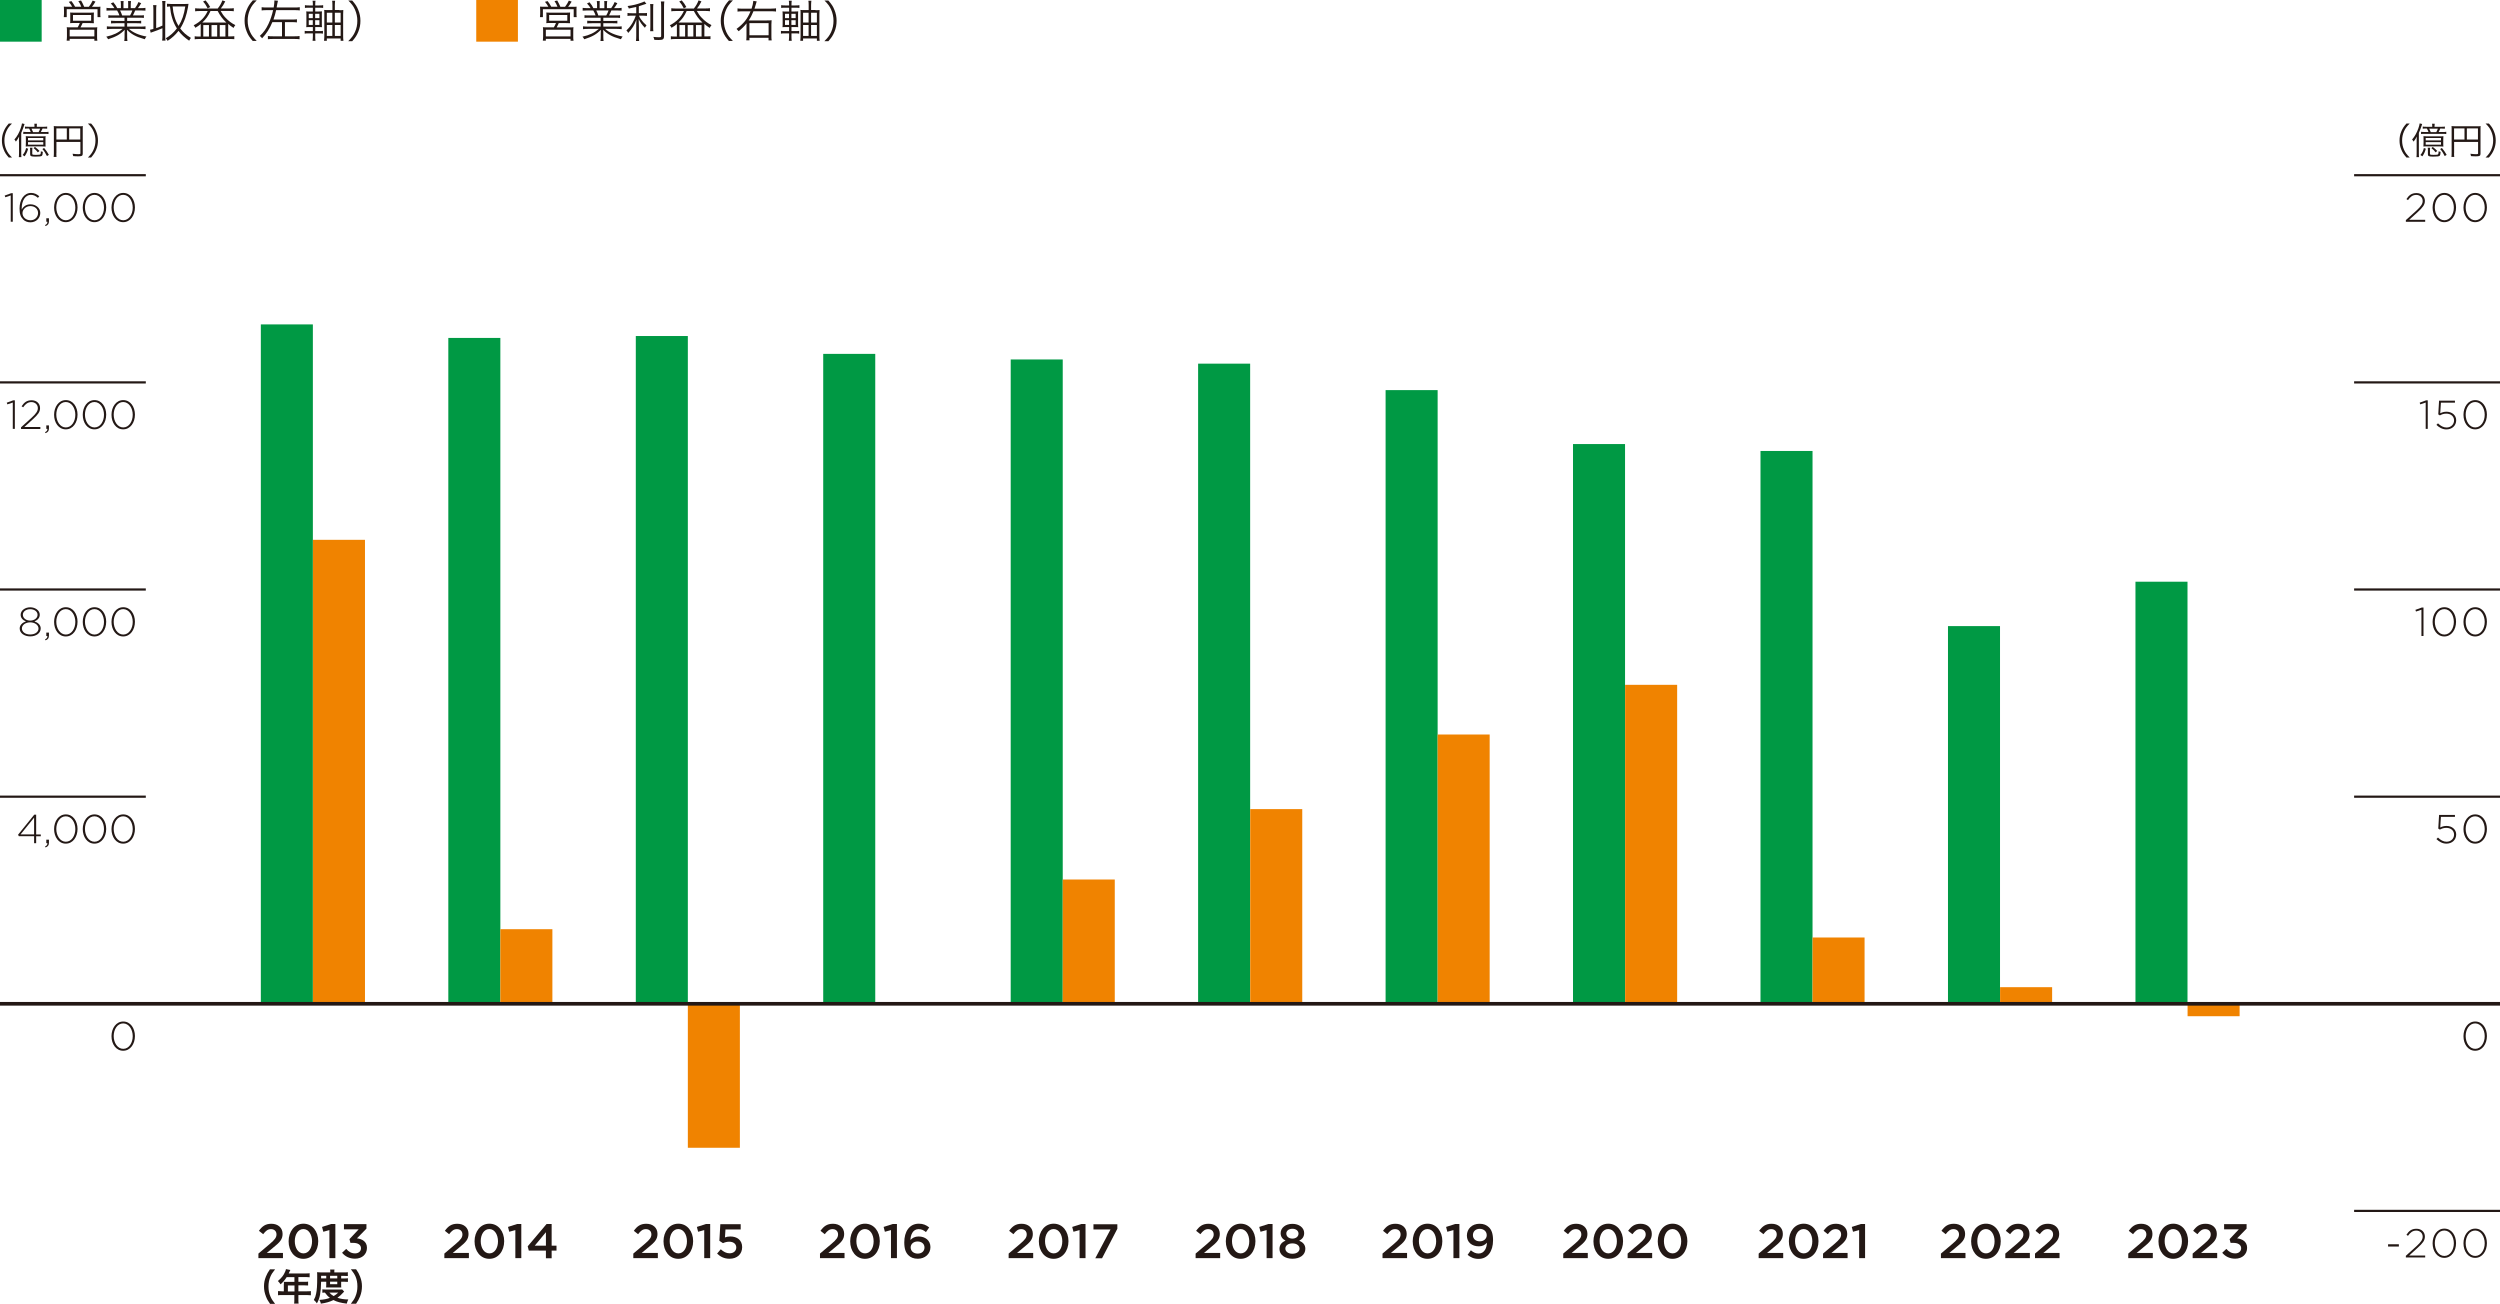 <?xml version="1.0" encoding="UTF-8"?>
<svg id="_レイヤー_2" data-name="レイヤー 2" xmlns="http://www.w3.org/2000/svg" viewBox="0 0 340.16 177.4">
  <defs>
    <style>
      .cls-1 {
        fill: #094;
      }

      .cls-2 {
        fill: #f08300;
      }

      .cls-3 {
        stroke-width: .3px;
      }

      .cls-3, .cls-4 {
        fill: none;
        stroke: #231815;
        stroke-miterlimit: 10;
      }

      .cls-4 {
        stroke-width: .5px;
      }

      .cls-5 {
        fill: #231815;
      }
    </style>
  </defs>
  <g id="base">
    <rect class="cls-1" width="5.67" height="5.67"/>
    <g>
      <path class="cls-5" d="m9.82.92c-.14-.26-.24-.41-.46-.67l.36-.1c.22.29.33.46.5.77h.84c-.11-.29-.23-.53-.4-.77l.37-.08c.17.29.29.54.43.86h.63c.23-.31.35-.49.52-.85l.38.14c-.19.32-.29.47-.48.71h.49c.32,0,.47,0,.67-.02-.02.14-.02.27-.02.5v.49c0,.17,0,.29.03.43h-.41v-1.08h-4.19v1.08h-.4c.02-.14.03-.28.03-.43v-.5c0-.21,0-.32-.02-.5.2.02.36.02.66.02h.49Zm.36,2.21c-.37,0-.46,0-.64.02.02-.14.02-.26.02-.48v-.52c0-.21,0-.34-.02-.45.18.02.34.02.58.02h2.08c.24,0,.4,0,.58-.02-.01.11-.02.22-.02.46v.52c0,.26,0,.34.02.48-.22-.02-.34-.02-.64-.02h-.9c-.08.2-.19.4-.29.59h1.72c.26,0,.41,0,.57-.02-.02.16-.03.29-.03.56v.69c0,.25,0,.41.04.58h-.41v-.25h-3.36v.24h-.41c.02-.19.04-.37.04-.58v-.69c0-.26,0-.4-.03-.56.16.02.31.02.58.02h.91c.11-.17.2-.37.29-.59h-.67Zm-.7,1.82h3.36v-.9h-3.36v.9Zm.45-2.13h2.47v-.78h-2.47v.78Z"/>
      <path class="cls-5" d="m15.38,2.41c-.29,0-.46,0-.64.03v-.37c.17.02.33.03.64.03h.87c-.08-.23-.17-.44-.32-.68h-.76c-.3,0-.5.01-.68.03v-.38c.17.02.36.04.67.04h.41c-.12-.21-.26-.39-.49-.64l.34-.16c.27.32.37.48.53.8h.5v-.46c0-.2-.01-.37-.04-.5h.41c-.02.12-.02.26-.02.5v.47h.64v-.47c0-.22,0-.38-.02-.5h.41c-.02.13-.04.29-.04.5v.46h.58c.26-.37.35-.54.47-.83l.37.16c-.18.31-.23.38-.45.67h.36c.31,0,.5-.01.67-.04v.38c-.17-.02-.38-.03-.68-.03h-.71c-.14.33-.22.49-.32.68h.85c.31,0,.47,0,.65-.03v.37c-.19-.02-.35-.03-.65-.03h-1.63v.44h1.26c.3,0,.49,0,.65-.03v.37c-.18-.02-.35-.03-.65-.03h-1.26v.46h1.82c.34,0,.52-.01.68-.04v.39c-.21-.02-.41-.04-.68-.04h-1.57c.52.49,1.37.86,2.38,1.04-.11.13-.16.21-.23.37-.78-.23-1.06-.34-1.47-.56-.36-.2-.65-.42-.95-.73.02.27.02.38.02.51v.4c0,.26.01.44.04.62h-.43c.03-.19.04-.38.04-.63v-.4c0-.14,0-.27.02-.5-.59.61-1.16.94-2.26,1.29-.08-.16-.14-.23-.25-.35.99-.22,1.63-.53,2.23-1.06h-1.47c-.27,0-.47.01-.68.04v-.39c.17.02.35.04.68.04h1.72v-.46h-1.19c-.29,0-.47,0-.64.03v-.37c.17.02.35.03.64.03h1.19v-.44h-1.57Zm2.32-.31c.13-.22.21-.39.31-.68h-1.67c.14.29.19.4.28.68h1.08Z"/>
      <path class="cls-5" d="m21.24,3.83c.41-.14.52-.19.86-.35V.77c0-.24-.01-.42-.04-.63h.46c-.03.21-.04.38-.04.63v4.13c0,.25.01.41.04.62h-.46c.03-.21.04-.38.04-.62v-1.06c-.53.23-.75.31-1.35.52-.11.04-.14.05-.25.09l-.09-.4c.23-.05.31-.07.46-.11V1.32c0-.24-.01-.41-.04-.62h.46c-.03.21-.04.38-.04.62v2.5Zm3.97-3.29c.15,0,.31,0,.44-.02t-.08.51c-.07.43-.23,1.05-.37,1.45-.19.52-.41.99-.68,1.39.42.55.79.88,1.46,1.29-.11.13-.14.19-.24.38-.62-.43-1.06-.82-1.45-1.34-.42.54-.86.95-1.49,1.36-.05-.13-.11-.2-.25-.35.61-.35,1.07-.76,1.52-1.34-.29-.46-.49-.89-.65-1.43-.15-.5-.21-.83-.29-1.55-.19,0-.29.01-.41.03v-.41c.16.02.3.03.52.03h1.99Zm-1.72.35c.06.62.11.91.25,1.37.14.5.31.87.56,1.27.47-.75.74-1.54.91-2.65h-1.71Z"/>
      <path class="cls-5" d="m29.63,1.15c.27-.34.46-.65.63-1.1l.39.14c-.2.41-.37.67-.6.96h1.14c.28,0,.44-.01.62-.04v.42c-.18-.02-.37-.04-.61-.04h-1.18c.22.4.4.65.7.96.38.4.78.7,1.3.97-.11.13-.17.22-.24.38-.31-.2-.47-.32-.73-.54,0,.11,0,.18,0,.29v1.4h.33c.25,0,.37,0,.5-.03v.41c-.17-.02-.31-.02-.54-.02h-4.3c-.23,0-.4.01-.55.04v-.42c.13.03.23.04.46.04h.36v-1.4c0-.14,0-.19,0-.3-.22.19-.39.31-.73.51-.08-.16-.14-.25-.23-.34.94-.49,1.52-1.09,1.91-1.94h-1.1c-.25,0-.44.01-.61.04v-.42c.16.02.34.04.61.04h2.5Zm-.99.35c-.3.67-.6,1.09-1.12,1.57.14,0,.23,0,.4,0h2.51c.13,0,.22,0,.37,0-.52-.49-.83-.91-1.18-1.57h-.98Zm-.68-1.46c.27.31.43.53.64.92l-.35.17c-.21-.41-.34-.61-.62-.92l.34-.16Zm-.3,4.93h.77v-1.56h-.77v1.56Zm1.12,0h.77v-1.56h-.77v1.56Zm1.12,0h.77v-1.56h-.77v1.56Z"/>
      <path class="cls-5" d="m34.4,5.59c-.45-.52-.64-.8-.83-1.29-.2-.48-.29-.95-.29-1.48s.09-1,.29-1.48c.2-.49.38-.77.83-1.29h.53c-.5.51-.7.78-.91,1.24-.22.48-.32.98-.32,1.52s.11,1.04.32,1.52c.21.46.41.73.91,1.24h-.53Z"/>
      <path class="cls-5" d="m36.3,1.38c-.31,0-.49.01-.7.04v-.44c.19.03.38.04.7.04h.94c.06-.38.09-.63.09-.8,0-.05,0-.08,0-.16l.49.04c-.04.13-.05.18-.1.47-.04.22-.05.26-.08.45h2.45c.3,0,.5-.01.7-.04v.44c-.19-.03-.39-.04-.7-.04h-2.52c-.11.49-.2.84-.36,1.28h2.57c.3,0,.47-.01.62-.04v.43c-.17-.02-.34-.04-.62-.04h-1.01v1.93h1.31c.31,0,.48-.01.68-.04v.44c-.2-.03-.4-.04-.69-.04h-2.93c-.29,0-.49.01-.69.04v-.44c.2.03.37.04.69.04h1.23v-1.93h-1.31c-.37.89-.81,1.58-1.4,2.2-.12-.16-.18-.22-.31-.32.53-.49.87-.97,1.19-1.66.26-.55.47-1.18.62-1.85h-.86Z"/>
      <path class="cls-5" d="m42.89,4.93c0,.29.01.47.04.62h-.4c.02-.17.04-.35.04-.63v-.38h-.56c-.26,0-.38,0-.55.04v-.38c.16.02.29.03.55.03h.56v-.55h-.31c-.26,0-.42,0-.59.02.02-.18.02-.35.02-.62v-.92c0-.27,0-.43-.02-.61.15.02.31.02.59.02h.31v-.52h-.53c-.25,0-.38,0-.55.03v-.38c.16.03.29.04.55.04h.53c0-.32,0-.46-.04-.64h.4c-.03.16-.04.31-.04.64h.53c.26,0,.38,0,.55-.04v.38c-.17-.02-.29-.03-.55-.03h-.53v.52h.31c.3,0,.41,0,.61-.02-.02.16-.02.34-.02.61v.92c0,.27,0,.47.02.62-.17-.02-.33-.02-.61-.02h-.31v.55h.51c.25,0,.37,0,.54-.03v.38c-.16-.03-.3-.04-.53-.04h-.52v.38Zm-.88-3.05v.59h.55v-.59h-.55Zm0,.87v.64h.55v-.64h-.55Zm1.45-.28v-.59h-.58v.59h.58Zm0,.92v-.64h-.58v.64h.58Zm2.7-2c.26,0,.44-.01.55-.03-.01.14-.02.27-.02.58v2.96c0,.23.01.48.04.65h-.38v-.32h-1.88v.32h-.38c.02-.19.04-.4.04-.64V1.93c0-.32,0-.43-.02-.58.14.02.31.02.56.02h.56v-.68c0-.28-.01-.43-.04-.59h.41c-.02.18-.04.34-.04.59v.67h.6Zm-1.69.34v1.34h.75v-1.34h-.75Zm0,1.67v1.49h.75v-1.49h-.75Zm1.88-.33v-1.34h-.79v1.34h.79Zm0,1.82v-1.49h-.79v1.49h.79Z"/>
      <path class="cls-5" d="m47.39,5.59c.5-.5.7-.78.91-1.24.22-.48.32-.98.32-1.52s-.11-1.04-.32-1.52c-.21-.46-.41-.74-.91-1.24h.53c.45.52.64.8.83,1.29.2.48.29.95.29,1.48s-.09,1-.29,1.48c-.2.49-.38.77-.83,1.29h-.53Z"/>
    </g>
    <rect class="cls-2" x="64.8" width="5.67" height="5.67"/>
    <g>
      <path class="cls-5" d="m74.61.92c-.14-.26-.24-.41-.46-.67l.36-.1c.22.29.33.46.5.77h.84c-.11-.29-.23-.53-.4-.77l.37-.08c.17.29.29.54.43.86h.63c.23-.31.35-.49.52-.85l.38.14c-.19.32-.29.47-.48.71h.49c.32,0,.47,0,.67-.02-.02.14-.02.27-.02.5v.49c0,.17,0,.29.03.43h-.41v-1.08h-4.19v1.08h-.4c.02-.14.03-.28.03-.43v-.5c0-.21,0-.32-.02-.5.2.02.36.02.66.02h.49Zm.36,2.21c-.37,0-.46,0-.64.02.02-.14.02-.26.02-.48v-.52c0-.21,0-.34-.02-.45.18.02.34.02.58.02h2.08c.24,0,.4,0,.58-.02-.01.11-.02.22-.02.46v.52c0,.26,0,.34.02.48-.22-.02-.34-.02-.64-.02h-.9c-.08.2-.19.4-.29.59h1.72c.26,0,.41,0,.57-.02-.02.16-.03.29-.03.56v.69c0,.25,0,.41.04.58h-.41v-.25h-3.36v.24h-.41c.02-.19.04-.37.04-.58v-.69c0-.26,0-.4-.03-.56.16.02.31.02.58.02h.91c.11-.17.2-.37.29-.59h-.67Zm-.7,1.82h3.36v-.9h-3.36v.9Zm.45-2.13h2.47v-.78h-2.47v.78Z"/>
      <path class="cls-5" d="m80.17,2.41c-.29,0-.46,0-.64.03v-.37c.17.02.33.03.64.03h.87c-.08-.23-.17-.44-.32-.68h-.76c-.3,0-.5.01-.68.03v-.38c.17.02.36.04.67.04h.41c-.12-.21-.26-.39-.49-.64l.34-.16c.27.32.37.48.53.8h.5v-.46c0-.2-.01-.37-.04-.5h.41c-.02.12-.02.26-.02.5v.47h.64v-.47c0-.22,0-.38-.02-.5h.41c-.02.13-.04.29-.04.5v.46h.58c.26-.37.35-.54.47-.83l.37.16c-.18.31-.23.38-.45.67h.36c.31,0,.5-.01.67-.04v.38c-.17-.02-.38-.03-.68-.03h-.71c-.14.33-.22.49-.32.68h.85c.31,0,.47,0,.65-.03v.37c-.19-.02-.35-.03-.65-.03h-1.63v.44h1.26c.3,0,.49,0,.65-.03v.37c-.18-.02-.35-.03-.65-.03h-1.26v.46h1.82c.34,0,.52-.01.68-.04v.39c-.21-.02-.41-.04-.68-.04h-1.57c.52.49,1.37.86,2.38,1.04-.11.13-.16.21-.23.37-.78-.23-1.06-.34-1.47-.56-.36-.2-.65-.42-.95-.73.02.27.02.38.02.51v.4c0,.26.01.44.04.62h-.43c.03-.19.04-.38.04-.63v-.4c0-.14,0-.27.02-.5-.59.61-1.16.94-2.26,1.29-.08-.16-.14-.23-.25-.35.99-.22,1.63-.53,2.23-1.06h-1.47c-.27,0-.47.01-.68.04v-.39c.17.02.35.04.68.04h1.72v-.46h-1.19c-.29,0-.47,0-.64.03v-.37c.17.02.35.03.64.03h1.19v-.44h-1.57Zm2.32-.31c.13-.22.21-.39.31-.68h-1.67c.14.29.19.4.28.68h1.08Z"/>
      <path class="cls-5" d="m86.56.95c-.37.09-.56.13-1,.21-.05-.14-.09-.22-.17-.34.74-.1,1.22-.21,1.9-.46.22-.07.29-.11.39-.17l.27.32q-.1.04-.24.08c-.28.1-.49.17-.79.26v.94h.59c.21,0,.37,0,.52-.03v.4c-.15-.02-.29-.03-.53-.03h-.56c.1.25.15.34.29.53.19.27.38.47.74.8-.1.11-.16.19-.22.32-.44-.46-.62-.71-.85-1.19.02.34.03.74.03,1.01v1.25c0,.37,0,.56.04.73h-.44c.03-.21.04-.41.04-.73v-1.17c0-.34,0-.5.03-1.02-.28.76-.58,1.24-1.12,1.82-.08-.16-.15-.25-.25-.34.36-.34.58-.61.82-1.01.19-.33.37-.71.46-1h-.57c-.24,0-.4.01-.56.04v-.41c.14.03.28.04.57.04h.62v-.83Zm2.34-.4c-.02.19-.03.34-.03.68v2.32c0,.41,0,.53.03.7h-.44c.02-.17.03-.29.03-.7V1.23c0-.34-.01-.5-.04-.68h.45Zm1.49-.34c-.03.2-.04.42-.04.76v3.94c0,.43-.14.53-.71.53-.17,0-.42,0-.61-.02-.03-.16-.06-.25-.13-.4.32.04.58.05.77.05.24,0,.29-.03.29-.18V.96c0-.34-.01-.56-.04-.76h.47Z"/>
      <path class="cls-5" d="m94.42,1.15c.27-.34.46-.65.63-1.1l.39.14c-.2.41-.37.67-.6.96h1.14c.28,0,.44-.01.62-.04v.42c-.18-.02-.37-.04-.61-.04h-1.18c.22.4.4.65.7.96.38.4.78.7,1.3.97-.11.13-.17.22-.24.38-.31-.2-.47-.32-.73-.54,0,.11,0,.18,0,.29v1.4h.33c.25,0,.37,0,.5-.03v.41c-.17-.02-.31-.02-.54-.02h-4.3c-.23,0-.4.01-.55.04v-.42c.13.03.23.04.46.04h.36v-1.4c0-.14,0-.19,0-.3-.22.19-.39.31-.73.51-.08-.16-.14-.25-.23-.34.94-.49,1.52-1.09,1.91-1.94h-1.1c-.25,0-.44.01-.61.04v-.42c.16.02.34.04.61.04h2.5Zm-.99.35c-.3.67-.6,1.09-1.12,1.57.14,0,.23,0,.4,0h2.51c.13,0,.22,0,.37,0-.52-.49-.83-.91-1.18-1.57h-.98Zm-.68-1.46c.27.31.43.53.64.92l-.35.17c-.21-.41-.34-.61-.62-.92l.34-.16Zm-.3,4.93h.77v-1.56h-.77v1.56Zm1.12,0h.77v-1.56h-.77v1.56Zm1.12,0h.77v-1.56h-.77v1.56Z"/>
      <path class="cls-5" d="m99.19,5.59c-.45-.52-.64-.8-.83-1.29-.2-.48-.29-.95-.29-1.48s.09-1,.29-1.48c.2-.49.38-.77.83-1.29h.53c-.5.51-.7.78-.91,1.24-.22.48-.32.98-.32,1.52s.11,1.04.32,1.52c.21.46.41.73.91,1.24h-.53Z"/>
      <path class="cls-5" d="m104.94,1.17c.32,0,.49-.01.65-.04v.44c-.16-.02-.35-.04-.65-.04h-2.42c-.21.52-.38.85-.65,1.25h2.47c.32,0,.46,0,.65-.03-.02.19-.03.35-.03.58v1.54c0,.25,0,.44.04.63h-.43v-.36h-2.6v.35h-.43c.02-.2.03-.34.03-.68v-1.24q0-.23.01-.39c-.31.39-.64.72-1.08,1.07-.07-.1-.22-.27-.28-.32.95-.7,1.49-1.37,1.9-2.39h-1.11c-.28,0-.47.01-.66.04v-.44c.16.03.32.04.67.04h1.24c.14-.41.2-.69.24-1.06l.46.07c-.04.11-.08.23-.14.47-.05.19-.09.32-.16.52h2.27Zm-2.97,3.63h2.61v-1.65h-2.61v1.65Z"/>
      <path class="cls-5" d="m107.69,4.93c0,.29.01.47.04.62h-.4c.02-.17.04-.35.04-.63v-.38h-.56c-.26,0-.38,0-.55.04v-.38c.16.02.29.03.55.03h.56v-.55h-.31c-.26,0-.42,0-.59.02.02-.18.02-.35.02-.62v-.92c0-.27,0-.43-.02-.61.15.02.31.02.59.02h.31v-.52h-.53c-.25,0-.38,0-.55.03v-.38c.16.03.29.04.55.04h.53c0-.32,0-.46-.04-.64h.4c-.03.16-.04.31-.04.64h.53c.26,0,.38,0,.55-.04v.38c-.17-.02-.29-.03-.55-.03h-.53v.52h.31c.3,0,.41,0,.61-.02-.02.16-.02.34-.02.61v.92c0,.27,0,.47.02.62-.17-.02-.33-.02-.61-.02h-.31v.55h.51c.25,0,.37,0,.54-.03v.38c-.16-.03-.3-.04-.53-.04h-.52v.38Zm-.88-3.05v.59h.55v-.59h-.55Zm0,.87v.64h.55v-.64h-.55Zm1.45-.28v-.59h-.58v.59h.58Zm0,.92v-.64h-.58v.64h.58Zm2.7-2c.26,0,.44-.01.55-.03-.01.14-.02.27-.02.58v2.96c0,.23.01.48.04.65h-.38v-.32h-1.88v.32h-.38c.02-.19.04-.4.04-.64V1.93c0-.32,0-.43-.02-.58.14.02.31.02.56.02h.56v-.68c0-.28-.01-.43-.04-.59h.41c-.02.18-.04.34-.04.59v.67h.6Zm-1.69.34v1.34h.75v-1.34h-.75Zm0,1.67v1.49h.75v-1.49h-.75Zm1.88-.33v-1.34h-.79v1.34h.79Zm0,1.82v-1.49h-.79v1.49h.79Z"/>
      <path class="cls-5" d="m112.18,5.59c.5-.5.7-.78.91-1.24.22-.48.32-.98.32-1.52s-.11-1.04-.32-1.52c-.21-.46-.41-.74-.91-1.24h.53c.45.52.64.8.83,1.29.2.48.29.95.29,1.48s-.09,1-.29,1.48c-.2.49-.38.77-.83,1.29h-.53Z"/>
    </g>
    <g>
      <path class="cls-5" d="m1.19,21.43c-.38-.43-.53-.67-.69-1.08-.17-.4-.24-.79-.24-1.23s.07-.83.24-1.23c.17-.41.32-.65.69-1.08h.44c-.42.42-.58.65-.76,1.04-.18.4-.27.81-.27,1.27s.09.87.27,1.27c.17.38.34.61.76,1.04h-.44Z"/>
      <path class="cls-5" d="m2.58,19.32c0-.24,0-.53.02-.74-.15.28-.25.45-.44.69-.06-.11-.12-.21-.2-.29.37-.42.65-.91.86-1.54.09-.27.15-.48.17-.65l.35.08c-.04.08-.04.12-.08.25-.08.25-.23.64-.37.97v2.67c0,.3,0,.45.02.62h-.35c.02-.18.03-.33.03-.62v-1.46Zm1.25.91c-.12.45-.24.69-.48,1.04l-.27-.18c.27-.32.37-.54.47-.95l.27.09Zm2.09-2.98c.23,0,.37,0,.5-.03v.29c-.15-.01-.3-.02-.5-.02h-.13c-.06.14-.14.31-.23.47h.54c.25,0,.37,0,.5-.03v.31c-.15-.02-.26-.03-.5-.03h-2.44c-.23,0-.34,0-.49.03v-.31c.13.02.25.03.49.03h.52c-.06-.17-.13-.33-.22-.47h-.06c-.22,0-.35,0-.5.02v-.29c.13.02.27.03.5.03h.79v-.08c0-.14,0-.23-.02-.33h.36c-.02.1-.02.18-.02.33v.08h.92Zm-1.91,2.67c-.25,0-.37,0-.51.02.02-.17.02-.23.02-.5v-.47c0-.22,0-.32-.02-.44.13.01.23.02.49.02h1.73c.25,0,.35,0,.49-.02-.02.11-.02.23-.02.44v.47c0,.27,0,.36.02.5-.13-.01-.25-.02-.51-.02h-1.69Zm-.2-.82h2.08v-.32h-2.08v.32Zm0,.58h2.08v-.34h-2.08v.34Zm.61.42c-.02.12-.03.19-.03.38v.45c0,.12.06.14.53.14.35,0,.53-.02.58-.08.04-.05.06-.16.06-.41.09.04.17.07.27.08-.02.34-.06.48-.15.55-.09.07-.35.1-.85.1-.59,0-.73-.06-.73-.31v-.52c0-.16,0-.26-.03-.38h.35Zm.83-2.12c.09-.17.16-.31.21-.47h-1.17c.06.12.13.29.21.47h.75Zm-.48,2.02c.27.21.42.34.6.54l-.22.19c-.19-.24-.33-.39-.58-.58l.19-.16Zm1.23.13c.29.36.44.56.65.94l-.26.17c-.21-.42-.35-.65-.62-.96l.23-.15Z"/>
      <path class="cls-5" d="m7.67,20.82c0,.31,0,.42.02.53h-.39c.02-.13.03-.28.03-.54v-3.21c0-.19,0-.31-.02-.44.13.01.25.02.46.02h3.05c.21,0,.34,0,.46-.02-.02.14-.02.25-.02.46v3.28c0,.3-.11.37-.59.37-.2,0-.48,0-.71-.03-.02-.12-.04-.21-.08-.32.35.04.59.06.79.06.22,0,.27-.02.27-.12v-1.55h-3.26v1.53Zm1.42-3.35h-1.42v1.52h1.42v-1.52Zm1.83,1.52v-1.52h-1.51v1.52h1.51Z"/>
      <path class="cls-5" d="m11.96,21.43c.42-.42.58-.65.76-1.04.18-.4.27-.82.27-1.27s-.09-.87-.27-1.27c-.17-.38-.34-.62-.76-1.04h.44c.38.43.53.67.69,1.08.17.4.24.79.24,1.23s-.07.83-.24,1.23c-.17.41-.32.64-.69,1.08h-.44Z"/>
    </g>
    <g>
      <path class="cls-5" d="m327.43,21.43c-.38-.43-.53-.67-.7-1.08-.17-.4-.24-.79-.24-1.23s.07-.83.24-1.23c.17-.41.32-.65.7-1.08h.44c-.42.42-.58.65-.76,1.04-.18.4-.27.81-.27,1.27s.09.87.27,1.27c.17.38.34.61.76,1.04h-.44Z"/>
      <path class="cls-5" d="m328.82,19.32c0-.24,0-.53.02-.74-.14.28-.25.45-.44.69-.06-.11-.12-.21-.2-.29.37-.42.64-.91.86-1.54.09-.27.15-.48.17-.65l.34.08c-.04.08-.04.12-.08.25-.08.25-.23.64-.37.97v2.67c0,.3,0,.45.02.62h-.35c.03-.18.03-.33.03-.62v-1.46Zm1.25.91c-.12.45-.24.69-.47,1.04l-.27-.18c.27-.32.37-.54.47-.95l.27.09Zm2.09-2.98c.24,0,.37,0,.5-.03v.29c-.14-.01-.3-.02-.5-.02h-.13c-.05.14-.13.31-.22.47h.54c.25,0,.37,0,.5-.03v.31c-.15-.02-.26-.03-.5-.03h-2.44c-.22,0-.34,0-.49.03v-.31c.13.02.25.03.49.03h.52c-.06-.17-.13-.33-.22-.47h-.06c-.22,0-.35,0-.5.02v-.29c.13.02.27.03.5.03h.79v-.08c0-.14,0-.23-.03-.33h.37c-.02.1-.03.18-.03.33v.08h.92Zm-1.91,2.67c-.25,0-.37,0-.51.02.02-.17.02-.23.02-.5v-.47c0-.22,0-.32-.02-.44.13.01.23.02.49.02h1.74c.25,0,.35,0,.49-.02-.01.11-.02.23-.02.44v.47c0,.27,0,.36.02.5-.13-.01-.25-.02-.51-.02h-1.69Zm-.2-.82h2.08v-.32h-2.08v.32Zm0,.58h2.08v-.34h-2.08v.34Zm.61.42c-.02.12-.03.19-.03.38v.45c0,.12.06.14.53.14.36,0,.53-.02.58-.08.04-.05.06-.16.07-.41.09.04.17.07.27.08-.02.34-.06.48-.15.55-.09.07-.35.1-.85.1-.59,0-.73-.06-.73-.31v-.52c0-.16,0-.26-.03-.38h.35Zm.83-2.12c.09-.17.16-.31.21-.47h-1.17c.06.12.13.29.21.47h.75Zm-.47,2.02c.26.21.42.34.6.54l-.22.19c-.18-.24-.33-.39-.58-.58l.2-.16Zm1.23.13c.29.36.44.56.65.94l-.26.17c-.21-.42-.35-.65-.62-.96l.23-.15Z"/>
      <path class="cls-5" d="m333.91,20.82c0,.31,0,.42.03.53h-.39c.02-.13.03-.28.03-.54v-3.21c0-.19,0-.31-.02-.44.13.01.25.02.46.02h3.05c.21,0,.34,0,.46-.02-.02.14-.02.25-.02.46v3.28c0,.3-.11.37-.59.37-.2,0-.47,0-.71-.03-.01-.12-.04-.21-.08-.32.35.04.59.06.79.06.22,0,.26-.02.26-.12v-1.55h-3.26v1.53Zm1.42-3.35h-1.42v1.52h1.42v-1.52Zm1.83,1.52v-1.52h-1.51v1.52h1.51Z"/>
      <path class="cls-5" d="m338.2,21.43c.42-.42.58-.65.76-1.04.18-.4.27-.82.27-1.27s-.09-.87-.27-1.27c-.17-.38-.34-.62-.76-1.04h.45c.38.43.53.67.69,1.08.17.4.24.79.24,1.23s-.08.83-.24,1.23c-.17.41-.32.64-.69,1.08h-.45Z"/>
    </g>
    <g>
      <path class="cls-5" d="m36.74,177.4c-.28-.4-.41-.62-.55-.99-.18-.46-.27-.9-.27-1.38s.08-.88.26-1.33c.15-.37.27-.58.55-.99h.7c-.35.44-.5.67-.64,1-.17.41-.26.83-.26,1.33s.08.96.27,1.37c.14.33.28.55.63,1h-.7Z"/>
      <path class="cls-5" d="m38.64,174.7c0-.11,0-.19-.02-.29.1,0,.22.01.35.01h1.09v-.65h-1.05c-.26.4-.51.69-.83.98-.15-.21-.2-.28-.37-.45.51-.43.77-.76.98-1.25.07-.16.1-.27.12-.37l.6.12c-.03.06-.04.08-.08.15,0,.02-.05.12-.15.32h2.34c.23,0,.36,0,.51-.03v.55c-.15-.02-.28-.03-.51-.03h-1.02v.65h.81c.23,0,.36,0,.51-.03v.53c-.15-.01-.28-.02-.5-.02h-.82v.81h1.16c.23,0,.39,0,.54-.03v.57c-.16-.02-.33-.03-.54-.03h-1.16v.62c0,.25,0,.39.03.54h-.61c.02-.15.03-.28.03-.54v-.62h-1.68c-.22,0-.38,0-.54.03v-.57c.16.02.32.03.54.03h.25v-1.02Zm1.43,1.02v-.81h-.9v.81h.9Z"/>
      <path class="cls-5" d="m43.69,174.39c-.01.76-.06,1.31-.14,1.76-.09.47-.2.78-.43,1.19-.14-.2-.24-.31-.42-.46.17-.3.25-.53.31-.85.11-.52.15-1.07.15-2.25,0-.37,0-.5-.02-.68.18.02.35.03.56.03h1.24v-.11c0-.11,0-.19-.02-.28h.59c-.02.08-.02.17-.02.29v.1h1.24c.28,0,.45,0,.6-.03v.52c-.17-.01-.29-.02-.53-.02h-.38v.35h.48c.21,0,.31,0,.44-.03v.5c-.11-.01-.21-.02-.44-.02h-.48v.47c0,.12,0,.23.02.31-.12,0-.12,0-.33,0h-1.39c-.19,0-.26,0-.35,0,.01-.08.02-.21.02-.31v-.47h-.71Zm3.14,1.34s-.05.05-.09.1c-.27.31-.53.54-.83.75.44.15.87.22,1.48.23-.09.19-.15.35-.21.57-.84-.11-1.34-.24-1.81-.49-.52.25-.95.38-1.71.49-.04-.19-.08-.29-.2-.51.63-.04,1.01-.12,1.43-.28-.28-.21-.43-.37-.68-.71-.17,0-.25,0-.35.02v-.47c.12.02.27.03.53.03h1.75c.21,0,.3,0,.42-.01l.27.29Zm-2.44-1.79v-.35h-.7v.35h.7Zm.43,1.94c.15.18.31.31.58.47.26-.16.39-.25.62-.47h-1.2Zm1.07-1.94v-.35h-.98v.35h.98Zm-.98.79h.98v-.34h-.98v.34Z"/>
      <path class="cls-5" d="m47.73,177.4c.35-.45.5-.67.63-1,.18-.42.27-.86.27-1.37s-.08-.92-.25-1.33c-.15-.33-.29-.55-.64-1h.71c.28.4.4.62.54.99.18.46.26.86.26,1.33s-.08.92-.26,1.38c-.15.37-.27.58-.54.99h-.71Z"/>
    </g>
    <g>
      <path class="cls-5" d="m35.17,170.56l1.59-1.35c.63-.54.86-.83.86-1.25,0-.46-.32-.72-.75-.72s-.71.23-1.06.69l-.58-.46c.44-.61.88-.96,1.7-.96.9,0,1.52.55,1.52,1.38h0c0,.74-.38,1.14-1.2,1.8l-.95.79h2.2v.71h-3.34v-.64Z"/>
      <path class="cls-5" d="m39.27,168.9h0c0-1.33.8-2.4,2.02-2.4s2.01,1.06,2.01,2.38h0c0,1.33-.8,2.4-2.02,2.4s-2.01-1.06-2.01-2.38Zm3.19,0h0c0-.92-.47-1.67-1.18-1.67s-1.17.73-1.17,1.64h0c0,.92.46,1.67,1.18,1.67s1.17-.74,1.17-1.64Z"/>
      <path class="cls-5" d="m44.82,167.37l-.83.23-.17-.66,1.25-.4h.56v4.65h-.81v-3.83Z"/>
      <path class="cls-5" d="m46.54,170.46l.57-.53c.33.39.7.61,1.21.61.46,0,.8-.28.8-.7h0c0-.47-.42-.73-1.06-.73h-.38l-.13-.51,1.25-1.33h-2v-.71h3.06v.61l-1.29,1.32c.7.09,1.36.44,1.36,1.29h0c0,.87-.65,1.48-1.62,1.48-.81,0-1.38-.34-1.77-.81Z"/>
    </g>
    <g>
      <path class="cls-5" d="m60.47,170.56l1.59-1.35c.63-.54.86-.83.86-1.25,0-.46-.32-.72-.75-.72s-.71.23-1.06.69l-.58-.46c.44-.61.88-.96,1.7-.96.9,0,1.52.55,1.52,1.38h0c0,.74-.38,1.14-1.2,1.8l-.95.79h2.2v.71h-3.34v-.64Z"/>
      <path class="cls-5" d="m64.57,168.9h0c0-1.33.8-2.4,2.02-2.4s2.01,1.06,2.01,2.38h0c0,1.33-.8,2.4-2.02,2.4s-2.01-1.06-2.01-2.38Zm3.19,0h0c0-.92-.47-1.67-1.18-1.67s-1.17.73-1.17,1.64h0c0,.92.46,1.67,1.18,1.67s1.17-.74,1.17-1.64Z"/>
      <path class="cls-5" d="m70.12,167.37l-.83.23-.17-.66,1.25-.4h.56v4.65h-.81v-3.83Z"/>
      <path class="cls-5" d="m74.28,170.16h-2.33l-.15-.58,2.57-3.04h.69v2.95h.66v.67h-.66v1.04h-.78v-1.04Zm0-.67v-1.83l-1.52,1.83h1.52Z"/>
    </g>
    <g>
      <path class="cls-5" d="m86.18,170.56l1.59-1.35c.63-.54.86-.83.86-1.25,0-.46-.32-.72-.75-.72s-.71.23-1.06.69l-.58-.46c.44-.61.88-.96,1.7-.96.9,0,1.52.55,1.52,1.38h0c0,.74-.38,1.14-1.2,1.8l-.95.79h2.2v.71h-3.34v-.64Z"/>
      <path class="cls-5" d="m90.28,168.9h0c0-1.33.8-2.4,2.02-2.4s2.01,1.06,2.01,2.38h0c0,1.33-.8,2.4-2.02,2.4s-2.01-1.06-2.01-2.38Zm3.19,0h0c0-.92-.47-1.67-1.18-1.67s-1.17.73-1.17,1.64h0c0,.92.46,1.67,1.18,1.67s1.17-.74,1.17-1.64Z"/>
      <path class="cls-5" d="m95.82,167.37l-.83.23-.17-.66,1.25-.4h.56v4.65h-.81v-3.83Z"/>
      <path class="cls-5" d="m97.57,170.57l.5-.59c.37.34.76.55,1.19.55.55,0,.92-.32.92-.8h0c0-.48-.4-.78-.96-.78-.33,0-.61.09-.85.2l-.49-.32.13-2.26h2.77v.72h-2.07l-.07,1.08c.22-.08.42-.13.73-.13.9,0,1.61.48,1.61,1.45h0c0,.96-.69,1.58-1.72,1.58-.71,0-1.26-.28-1.7-.71Z"/>
    </g>
    <g>
      <path class="cls-5" d="m111.58,170.56l1.59-1.35c.63-.54.86-.83.86-1.25,0-.46-.32-.72-.75-.72s-.71.23-1.06.69l-.58-.46c.44-.61.88-.96,1.7-.96.9,0,1.52.55,1.52,1.38h0c0,.74-.38,1.14-1.2,1.8l-.95.79h2.2v.71h-3.34v-.64Z"/>
      <path class="cls-5" d="m115.68,168.9h0c0-1.33.8-2.4,2.02-2.4s2.01,1.06,2.01,2.38h0c0,1.33-.8,2.4-2.02,2.4s-2.01-1.06-2.01-2.38Zm3.19,0h0c0-.92-.47-1.67-1.18-1.67s-1.17.73-1.17,1.64h0c0,.92.46,1.67,1.18,1.67s1.17-.74,1.17-1.64Z"/>
      <path class="cls-5" d="m121.23,167.37l-.83.23-.17-.66,1.25-.4h.56v4.65h-.81v-3.83Z"/>
      <path class="cls-5" d="m123.6,170.79c-.35-.35-.56-.83-.56-1.76h0c0-1.42.67-2.53,1.98-2.53.6,0,1.01.19,1.41.51l-.44.63c-.32-.25-.59-.4-1-.4-.81,0-1.1.84-1.11,1.47.27-.28.61-.47,1.11-.47.89,0,1.61.53,1.61,1.45h0c0,.93-.75,1.58-1.72,1.58-.57,0-.98-.18-1.29-.49Zm2.19-1.05h0c0-.48-.37-.82-.94-.82s-.94.37-.94.81h0c0,.48.38.84.96.84s.92-.36.92-.83Z"/>
    </g>
    <g>
      <path class="cls-5" d="m137.25,170.56l1.59-1.35c.63-.54.86-.83.86-1.25,0-.46-.32-.72-.75-.72s-.71.23-1.06.69l-.58-.46c.44-.61.88-.96,1.7-.96.9,0,1.52.55,1.52,1.38h0c0,.74-.38,1.14-1.2,1.8l-.95.79h2.2v.71h-3.34v-.64Z"/>
      <path class="cls-5" d="m141.35,168.9h0c0-1.33.8-2.4,2.02-2.4s2.01,1.06,2.01,2.38h0c0,1.33-.8,2.4-2.02,2.4s-2.01-1.06-2.01-2.38Zm3.19,0h0c0-.92-.47-1.67-1.18-1.67s-1.17.73-1.17,1.64h0c0,.92.46,1.67,1.18,1.67s1.17-.74,1.17-1.64Z"/>
      <path class="cls-5" d="m146.89,167.37l-.83.23-.17-.66,1.25-.4h.56v4.65h-.81v-3.83Z"/>
      <path class="cls-5" d="m151.1,167.29h-2.32v-.71h3.25v.61l-2.08,4.01h-.92l2.07-3.91Z"/>
    </g>
    <g>
      <path class="cls-5" d="m162.69,170.56l1.59-1.35c.63-.54.86-.83.86-1.25,0-.46-.32-.72-.75-.72s-.71.23-1.06.69l-.58-.46c.44-.61.88-.96,1.7-.96.9,0,1.52.55,1.52,1.38h0c0,.74-.38,1.14-1.2,1.8l-.95.79h2.2v.71h-3.34v-.64Z"/>
      <path class="cls-5" d="m166.79,168.9h0c0-1.33.8-2.4,2.02-2.4s2.01,1.06,2.01,2.38h0c0,1.33-.8,2.4-2.02,2.4s-2.01-1.06-2.01-2.38Zm3.19,0h0c0-.92-.47-1.67-1.18-1.67s-1.17.73-1.17,1.64h0c0,.92.46,1.67,1.18,1.67s1.17-.74,1.17-1.64Z"/>
      <path class="cls-5" d="m172.34,167.37l-.83.23-.17-.66,1.25-.4h.56v4.65h-.81v-3.83Z"/>
      <path class="cls-5" d="m174.09,169.94h0c0-.57.31-.92.83-1.13-.39-.2-.67-.51-.67-1.03h0c0-.72.68-1.26,1.6-1.26s1.6.53,1.6,1.25h0c0,.53-.28.84-.67,1.04.51.23.83.56.83,1.11h0c0,.84-.75,1.35-1.76,1.35s-1.76-.53-1.76-1.33Zm2.73-.05h0c0-.44-.42-.71-.97-.71s-.96.28-.96.7h0c0,.39.36.71.96.71s.97-.31.97-.69Zm-.14-2.04h0c0-.37-.33-.66-.83-.66s-.83.29-.83.64h0c0,.42.35.7.83.7s.83-.28.83-.68Z"/>
    </g>
    <g>
      <path class="cls-5" d="m188.12,170.56l1.59-1.35c.63-.54.86-.83.86-1.25,0-.46-.32-.72-.75-.72s-.71.23-1.06.69l-.58-.46c.44-.61.88-.96,1.7-.96.9,0,1.52.55,1.52,1.38h0c0,.74-.38,1.14-1.2,1.8l-.95.79h2.2v.71h-3.34v-.64Z"/>
      <path class="cls-5" d="m192.22,168.9h0c0-1.33.8-2.4,2.02-2.4s2.01,1.06,2.01,2.38h0c0,1.33-.8,2.4-2.02,2.4s-2.01-1.06-2.01-2.38Zm3.19,0h0c0-.92-.47-1.67-1.18-1.67s-1.17.73-1.17,1.64h0c0,.92.46,1.67,1.18,1.67s1.17-.74,1.17-1.64Z"/>
      <path class="cls-5" d="m197.76,167.37l-.83.23-.17-.66,1.25-.4h.56v4.65h-.81v-3.83Z"/>
      <path class="cls-5" d="m202.32,169.08c-.26.31-.61.5-1.09.5-.98,0-1.64-.57-1.64-1.46h0c0-.92.7-1.61,1.72-1.61.58,0,.96.17,1.29.49.34.34.55.85.55,1.76h0c0,1.5-.73,2.53-1.98,2.53-.64,0-1.09-.23-1.48-.55l.44-.62c.35.29.66.44,1.06.44.82,0,1.12-.84,1.12-1.46Zm-.03-1.02h0c0-.49-.38-.86-.96-.86s-.92.38-.92.86h0c0,.5.37.84.94.84s.94-.38.94-.83Z"/>
    </g>
    <g>
      <path class="cls-5" d="m212.71,170.56l1.59-1.35c.63-.54.86-.83.86-1.25,0-.46-.32-.72-.75-.72s-.71.23-1.06.69l-.58-.46c.44-.61.88-.96,1.7-.96.9,0,1.52.55,1.52,1.38h0c0,.74-.38,1.14-1.2,1.8l-.95.79h2.2v.71h-3.34v-.64Z"/>
      <path class="cls-5" d="m216.81,168.9h0c0-1.33.8-2.4,2.02-2.4s2.01,1.06,2.01,2.38h0c0,1.33-.8,2.4-2.02,2.4s-2.01-1.06-2.01-2.38Zm3.19,0h0c0-.92-.47-1.67-1.18-1.67s-1.17.73-1.17,1.64h0c0,.92.46,1.67,1.18,1.67s1.17-.74,1.17-1.64Z"/>
      <path class="cls-5" d="m221.47,170.56l1.59-1.35c.63-.54.86-.83.86-1.25,0-.46-.32-.72-.75-.72s-.71.23-1.06.69l-.58-.46c.44-.61.88-.96,1.7-.96.9,0,1.52.55,1.52,1.38h0c0,.74-.38,1.14-1.2,1.8l-.95.79h2.2v.71h-3.34v-.64Z"/>
      <path class="cls-5" d="m225.56,168.9h0c0-1.33.8-2.4,2.02-2.4s2.01,1.06,2.01,2.38h0c0,1.33-.8,2.4-2.02,2.4s-2.01-1.06-2.01-2.38Zm3.19,0h0c0-.92-.47-1.67-1.18-1.67s-1.17.73-1.17,1.64h0c0,.92.46,1.67,1.18,1.67s1.17-.74,1.17-1.64Z"/>
    </g>
    <g>
      <path class="cls-5" d="m239.3,170.56l1.59-1.35c.63-.54.86-.83.86-1.25,0-.46-.32-.72-.75-.72s-.71.23-1.06.69l-.58-.46c.44-.61.88-.96,1.7-.96.9,0,1.52.55,1.52,1.38h0c0,.74-.38,1.14-1.2,1.8l-.95.79h2.2v.71h-3.34v-.64Z"/>
      <path class="cls-5" d="m243.4,168.9h0c0-1.33.8-2.4,2.02-2.4s2.01,1.06,2.01,2.38h0c0,1.33-.8,2.4-2.02,2.4s-2.01-1.06-2.01-2.38Zm3.19,0h0c0-.92-.47-1.67-1.18-1.67s-1.17.73-1.17,1.64h0c0,.92.46,1.67,1.18,1.67s1.17-.74,1.17-1.64Z"/>
      <path class="cls-5" d="m248.06,170.56l1.59-1.35c.63-.54.86-.83.86-1.25,0-.46-.32-.72-.75-.72s-.71.23-1.06.69l-.58-.46c.44-.61.88-.96,1.7-.96.9,0,1.52.55,1.52,1.38h0c0,.74-.38,1.14-1.2,1.8l-.95.79h2.2v.71h-3.34v-.64Z"/>
      <path class="cls-5" d="m252.96,167.37l-.83.23-.17-.66,1.25-.4h.56v4.65h-.81v-3.83Z"/>
    </g>
    <g>
      <path class="cls-5" d="m264.1,170.56l1.59-1.35c.63-.54.86-.83.86-1.25,0-.46-.32-.72-.75-.72s-.71.23-1.06.69l-.58-.46c.44-.61.88-.96,1.7-.96.9,0,1.52.55,1.52,1.38h0c0,.74-.38,1.14-1.2,1.8l-.95.79h2.2v.71h-3.34v-.64Z"/>
      <path class="cls-5" d="m268.2,168.9h0c0-1.33.8-2.4,2.02-2.4s2.01,1.06,2.01,2.38h0c0,1.33-.8,2.4-2.02,2.4s-2.01-1.06-2.01-2.38Zm3.19,0h0c0-.92-.47-1.67-1.18-1.67s-1.17.73-1.17,1.64h0c0,.92.46,1.67,1.18,1.67s1.17-.74,1.17-1.64Z"/>
      <path class="cls-5" d="m272.86,170.56l1.59-1.35c.63-.54.86-.83.86-1.25,0-.46-.32-.72-.75-.72s-.71.23-1.06.69l-.58-.46c.44-.61.88-.96,1.7-.96.9,0,1.52.55,1.52,1.38h0c0,.74-.38,1.14-1.2,1.8l-.95.79h2.2v.71h-3.34v-.64Z"/>
      <path class="cls-5" d="m276.9,170.56l1.59-1.35c.63-.54.86-.83.86-1.25,0-.46-.32-.72-.75-.72s-.71.23-1.06.69l-.58-.46c.44-.61.88-.96,1.7-.96.9,0,1.52.55,1.52,1.38h0c0,.74-.38,1.14-1.2,1.8l-.95.79h2.2v.71h-3.34v-.64Z"/>
    </g>
    <line class="cls-3" y1="108.4" x2="19.84" y2="108.4"/>
    <g>
      <path class="cls-5" d="m4.64,113.78h-2.08l-.1-.21,2.2-2.72h.26v2.69h.63v.25h-.63v.94h-.28v-.94Zm0-.25v-2.28l-1.84,2.28h1.84Z"/>
      <path class="cls-5" d="m6.14,115.17c.24-.12.32-.24.31-.45h-.15v-.47h.36v.41c0,.34-.13.52-.46.65l-.07-.14Z"/>
      <path class="cls-5" d="m7.36,112.81h0c0-1.07.62-2,1.6-2s1.59.92,1.59,1.98h0c0,1.07-.62,2-1.6,2s-1.59-.92-1.59-1.98Zm2.89,0h0c0-.91-.51-1.74-1.3-1.74s-1.29.82-1.29,1.72h0c0,.9.51,1.74,1.3,1.74s1.29-.83,1.29-1.72Z"/>
      <path class="cls-5" d="m11.26,112.81h0c0-1.07.62-2,1.6-2s1.59.92,1.59,1.98h0c0,1.07-.62,2-1.6,2s-1.59-.92-1.59-1.98Zm2.89,0h0c0-.91-.51-1.74-1.3-1.74s-1.29.82-1.29,1.72h0c0,.9.51,1.74,1.3,1.74s1.29-.83,1.29-1.72Z"/>
      <path class="cls-5" d="m15.17,112.81h0c0-1.07.62-2,1.6-2s1.59.92,1.59,1.98h0c0,1.07-.62,2-1.6,2s-1.59-.92-1.59-1.98Zm2.89,0h0c0-.91-.51-1.74-1.3-1.74s-1.29.82-1.29,1.72h0c0,.9.51,1.74,1.3,1.74s1.29-.83,1.29-1.72Z"/>
    </g>
    <line class="cls-3" y1="80.21" x2="19.84" y2="80.21"/>
    <g>
      <path class="cls-5" d="m2.68,85.51h0c0-.46.37-.8.85-.96-.38-.15-.72-.44-.72-.9h0c0-.61.63-1.02,1.3-1.02s1.3.41,1.3,1.01h0c0,.47-.34.75-.72.91.48.16.85.5.85.95h0c0,.65-.62,1.09-1.43,1.09s-1.43-.45-1.43-1.08Zm2.56.01h0c0-.49-.51-.84-1.13-.84s-1.13.35-1.13.82h0c0,.45.42.83,1.13.83s1.13-.38,1.13-.81Zm-.13-1.87h0c0-.45-.44-.76-1-.76s-1,.31-1,.75h0c0,.48.46.8,1,.8s1-.32,1-.79Z"/>
      <path class="cls-5" d="m6.14,86.99c.24-.12.32-.24.31-.45h-.15v-.47h.36v.41c0,.34-.13.52-.46.65l-.07-.14Z"/>
      <path class="cls-5" d="m7.36,84.62h0c0-1.07.62-2,1.6-2s1.59.92,1.59,1.98h0c0,1.07-.62,2-1.6,2s-1.59-.92-1.59-1.98Zm2.89,0h0c0-.91-.51-1.74-1.3-1.74s-1.29.82-1.29,1.72h0c0,.9.51,1.74,1.3,1.74s1.29-.83,1.29-1.72Z"/>
      <path class="cls-5" d="m11.26,84.62h0c0-1.07.62-2,1.6-2s1.59.92,1.59,1.98h0c0,1.07-.62,2-1.6,2s-1.59-.92-1.59-1.98Zm2.89,0h0c0-.91-.51-1.74-1.3-1.74s-1.29.82-1.29,1.72h0c0,.9.51,1.74,1.3,1.74s1.29-.83,1.29-1.72Z"/>
      <path class="cls-5" d="m15.17,84.62h0c0-1.07.62-2,1.6-2s1.59.92,1.59,1.98h0c0,1.07-.62,2-1.6,2s-1.59-.92-1.59-1.98Zm2.89,0h0c0-.91-.51-1.74-1.3-1.74s-1.29.82-1.29,1.72h0c0,.9.51,1.74,1.3,1.74s1.29-.83,1.29-1.72Z"/>
    </g>
    <line class="cls-3" y1="52.03" x2="19.84" y2="52.03"/>
    <g>
      <path class="cls-5" d="m1.74,54.77l-.74.25-.08-.23.88-.32h.22v3.88h-.28v-3.58Z"/>
      <path class="cls-5" d="m2.86,58.14l1.44-1.3c.63-.58.85-.91.85-1.31,0-.5-.41-.82-.87-.82-.49,0-.81.25-1.13.71l-.21-.14c.34-.51.69-.82,1.37-.82s1.14.46,1.14,1.06h0c0,.54-.29.89-.96,1.51l-1.18,1.07h2.18v.27h-2.63v-.21Z"/>
      <path class="cls-5" d="m6.14,58.8c.24-.12.32-.24.31-.45h-.15v-.47h.36v.41c0,.34-.13.52-.46.65l-.07-.14Z"/>
      <path class="cls-5" d="m7.36,56.44h0c0-1.07.62-2,1.6-2s1.59.92,1.59,1.98h0c0,1.07-.62,2-1.6,2s-1.59-.92-1.59-1.98Zm2.89,0h0c0-.91-.51-1.74-1.3-1.74s-1.29.82-1.29,1.72h0c0,.9.51,1.74,1.3,1.74s1.29-.83,1.29-1.72Z"/>
      <path class="cls-5" d="m11.26,56.44h0c0-1.07.62-2,1.6-2s1.59.92,1.59,1.98h0c0,1.07-.62,2-1.6,2s-1.59-.92-1.59-1.98Zm2.89,0h0c0-.91-.51-1.74-1.3-1.74s-1.29.82-1.29,1.72h0c0,.9.51,1.74,1.3,1.74s1.29-.83,1.29-1.72Z"/>
      <path class="cls-5" d="m15.17,56.44h0c0-1.07.62-2,1.6-2s1.59.92,1.59,1.98h0c0,1.07-.62,2-1.6,2s-1.59-.92-1.59-1.98Zm2.89,0h0c0-.91-.51-1.74-1.3-1.74s-1.29.82-1.29,1.72h0c0,.9.51,1.74,1.3,1.74s1.29-.83,1.29-1.72Z"/>
    </g>
    <line class="cls-3" y1="23.84" x2="19.84" y2="23.84"/>
    <g>
      <path class="cls-5" d="m1.46,26.59l-.74.25-.08-.23.88-.32h.22v3.88h-.28v-3.58Z"/>
      <path class="cls-5" d="m3.15,29.85c-.32-.32-.49-.7-.49-1.5h0c0-1.17.61-2.1,1.57-2.1.44,0,.78.17,1.11.45l-.18.22c-.3-.26-.59-.41-.95-.41-.78,0-1.26.8-1.26,1.89v.11c.27-.46.65-.71,1.2-.71.7,0,1.33.48,1.33,1.17h0c0,.74-.59,1.28-1.35,1.28-.4,0-.75-.15-.98-.39Zm2.03-.87h0c0-.54-.43-.94-1.05-.94s-1.07.48-1.07.95h0c0,.56.47.98,1.09.98s1.03-.45,1.03-1Z"/>
      <path class="cls-5" d="m6.14,30.62c.24-.12.32-.24.31-.45h-.15v-.47h.36v.41c0,.34-.13.52-.46.65l-.07-.14Z"/>
      <path class="cls-5" d="m7.36,28.25h0c0-1.07.62-2,1.6-2s1.59.92,1.59,1.98h0c0,1.07-.62,2-1.6,2s-1.59-.92-1.59-1.98Zm2.89,0h0c0-.91-.51-1.74-1.3-1.74s-1.29.82-1.29,1.72h0c0,.9.51,1.74,1.3,1.74s1.29-.83,1.29-1.72Z"/>
      <path class="cls-5" d="m11.26,28.25h0c0-1.07.62-2,1.6-2s1.59.92,1.59,1.98h0c0,1.07-.62,2-1.6,2s-1.59-.92-1.59-1.98Zm2.89,0h0c0-.91-.51-1.74-1.3-1.74s-1.29.82-1.29,1.72h0c0,.9.51,1.74,1.3,1.74s1.29-.83,1.29-1.72Z"/>
      <path class="cls-5" d="m15.17,28.25h0c0-1.07.62-2,1.6-2s1.59.92,1.59,1.98h0c0,1.07-.62,2-1.6,2s-1.59-.92-1.59-1.98Zm2.89,0h0c0-.91-.51-1.74-1.3-1.74s-1.29.82-1.29,1.72h0c0,.9.51,1.74,1.3,1.74s1.29-.83,1.29-1.72Z"/>
    </g>
    <line class="cls-3" x1="320.31" y1="164.76" x2="340.16" y2="164.76"/>
    <g>
      <path class="cls-5" d="m324.93,169.3h1.47v.31h-1.47v-.31Z"/>
      <path class="cls-5" d="m327.35,170.87l1.44-1.3c.63-.58.85-.91.85-1.31,0-.5-.41-.82-.87-.82-.49,0-.81.25-1.13.71l-.21-.14c.33-.51.69-.82,1.37-.82s1.14.46,1.14,1.06h0c0,.54-.29.89-.96,1.51l-1.18,1.07h2.18v.27h-2.63v-.21Z"/>
      <path class="cls-5" d="m330.99,169.17h0c0-1.07.62-2,1.6-2s1.59.92,1.59,1.98h0c0,1.07-.62,2-1.6,2s-1.59-.92-1.59-1.98Zm2.89,0h0c0-.91-.51-1.74-1.3-1.74s-1.29.82-1.29,1.72h0c0,.9.51,1.74,1.3,1.74s1.29-.83,1.29-1.72Z"/>
      <path class="cls-5" d="m335.19,169.17h0c0-1.07.62-2,1.6-2s1.59.92,1.59,1.98h0c0,1.07-.62,2-1.6,2s-1.59-.92-1.59-1.98Zm2.89,0h0c0-.91-.51-1.74-1.3-1.74s-1.29.82-1.29,1.72h0c0,.9.51,1.74,1.3,1.74s1.29-.83,1.29-1.72Z"/>
    </g>
    <path class="cls-5" d="m335.19,140.99h0c0-1.07.62-2,1.6-2s1.59.92,1.59,1.98h0c0,1.07-.62,2-1.6,2s-1.59-.92-1.59-1.98Zm2.89,0h0c0-.91-.51-1.74-1.3-1.74s-1.29.82-1.29,1.72h0c0,.9.51,1.74,1.3,1.74s1.29-.83,1.29-1.72Z"/>
    <path class="cls-5" d="m15.17,140.99h0c0-1.07.62-2,1.6-2s1.59.92,1.59,1.98h0c0,1.07-.62,2-1.6,2s-1.59-.92-1.59-1.98Zm2.89,0h0c0-.91-.51-1.74-1.3-1.74s-1.29.82-1.29,1.72h0c0,.9.51,1.74,1.3,1.74s1.29-.83,1.29-1.72Z"/>
    <line class="cls-3" x1="320.31" y1="108.4" x2="340.16" y2="108.4"/>
    <g>
      <path class="cls-5" d="m331.52,114.16l.2-.2c.35.35.75.57,1.16.57.61,0,1.03-.43,1.03-.97h0c0-.54-.43-.92-1.06-.92-.36,0-.63.11-.87.24l-.22-.14.11-1.86h2.16v.27h-1.91l-.09,1.44c.25-.12.5-.21.85-.21.74,0,1.32.47,1.32,1.16h0c0,.74-.57,1.25-1.34,1.25-.52,0-1.01-.28-1.35-.62Z"/>
      <path class="cls-5" d="m335.19,112.81h0c0-1.07.62-2,1.6-2s1.59.92,1.59,1.98h0c0,1.07-.62,2-1.6,2s-1.59-.92-1.59-1.98Zm2.89,0h0c0-.91-.51-1.74-1.3-1.74s-1.29.82-1.29,1.72h0c0,.9.51,1.74,1.3,1.74s1.29-.83,1.29-1.72Z"/>
    </g>
    <line class="cls-3" x1="320.31" y1="80.21" x2="340.16" y2="80.21"/>
    <g>
      <path class="cls-5" d="m329.47,82.96l-.74.25-.08-.23.88-.32h.22v3.88h-.28v-3.58Z"/>
      <path class="cls-5" d="m330.99,84.62h0c0-1.07.62-2,1.6-2s1.59.92,1.59,1.98h0c0,1.07-.62,2-1.6,2s-1.59-.92-1.59-1.98Zm2.89,0h0c0-.91-.51-1.74-1.3-1.74s-1.29.82-1.29,1.72h0c0,.9.51,1.74,1.3,1.74s1.29-.83,1.29-1.72Z"/>
      <path class="cls-5" d="m335.19,84.62h0c0-1.07.62-2,1.6-2s1.59.92,1.59,1.98h0c0,1.07-.62,2-1.6,2s-1.59-.92-1.59-1.98Zm2.89,0h0c0-.91-.51-1.74-1.3-1.74s-1.29.82-1.29,1.72h0c0,.9.51,1.74,1.3,1.74s1.29-.83,1.29-1.72Z"/>
    </g>
    <line class="cls-3" x1="320.31" y1="52.03" x2="340.16" y2="52.03"/>
    <g>
      <path class="cls-5" d="m330.05,54.77l-.74.25-.08-.23.88-.32h.22v3.88h-.28v-3.58Z"/>
      <path class="cls-5" d="m331.52,57.8l.2-.2c.35.35.75.57,1.16.57.61,0,1.03-.43,1.03-.97h0c0-.54-.43-.92-1.06-.92-.36,0-.63.11-.87.24l-.22-.14.11-1.86h2.16v.27h-1.91l-.09,1.44c.25-.12.5-.21.85-.21.74,0,1.32.47,1.32,1.16h0c0,.74-.57,1.25-1.34,1.25-.52,0-1.01-.28-1.35-.62Z"/>
      <path class="cls-5" d="m335.19,56.44h0c0-1.07.62-2,1.6-2s1.59.92,1.59,1.98h0c0,1.07-.62,2-1.6,2s-1.59-.92-1.59-1.98Zm2.89,0h0c0-.91-.51-1.74-1.3-1.74s-1.29.82-1.29,1.72h0c0,.9.51,1.74,1.3,1.74s1.29-.83,1.29-1.72Z"/>
    </g>
    <line class="cls-3" x1="320.31" y1="23.84" x2="340.16" y2="23.84"/>
    <g>
      <path class="cls-5" d="m327.35,29.95l1.44-1.3c.63-.58.85-.91.85-1.31,0-.5-.41-.82-.87-.82-.49,0-.81.25-1.13.71l-.21-.14c.33-.51.69-.82,1.37-.82s1.14.46,1.14,1.06h0c0,.54-.29.89-.96,1.51l-1.18,1.07h2.18v.27h-2.63v-.21Z"/>
      <path class="cls-5" d="m330.99,28.25h0c0-1.07.62-2,1.6-2s1.59.92,1.59,1.98h0c0,1.07-.62,2-1.6,2s-1.59-.92-1.59-1.98Zm2.89,0h0c0-.91-.51-1.74-1.3-1.74s-1.29.82-1.29,1.72h0c0,.9.51,1.74,1.3,1.74s1.29-.83,1.29-1.72Z"/>
      <path class="cls-5" d="m335.19,28.25h0c0-1.07.62-2,1.6-2s1.59.92,1.59,1.98h0c0,1.07-.62,2-1.6,2s-1.59-.92-1.59-1.98Zm2.89,0h0c0-.91-.51-1.74-1.3-1.74s-1.29.82-1.29,1.72h0c0,.9.51,1.74,1.3,1.74s1.29-.83,1.29-1.72Z"/>
    </g>
    <g>
      <path class="cls-5" d="m289.59,170.56l1.59-1.35c.63-.54.86-.83.86-1.25,0-.46-.32-.72-.75-.72s-.71.23-1.06.69l-.58-.46c.44-.61.88-.96,1.7-.96.9,0,1.52.55,1.52,1.38h0c0,.74-.38,1.14-1.2,1.8l-.95.79h2.2v.71h-3.34v-.64Z"/>
      <path class="cls-5" d="m293.69,168.9h0c0-1.33.8-2.4,2.02-2.4s2.01,1.06,2.01,2.38h0c0,1.33-.8,2.4-2.02,2.4s-2.01-1.06-2.01-2.38Zm3.19,0h0c0-.92-.47-1.67-1.18-1.67s-1.17.73-1.17,1.64h0c0,.92.46,1.67,1.18,1.67s1.17-.74,1.17-1.64Z"/>
      <path class="cls-5" d="m298.35,170.56l1.59-1.35c.63-.54.86-.83.86-1.25,0-.46-.32-.72-.75-.72s-.71.23-1.06.69l-.58-.46c.44-.61.88-.96,1.7-.96.9,0,1.52.55,1.52,1.38h0c0,.74-.38,1.14-1.2,1.8l-.95.79h2.2v.71h-3.34v-.64Z"/>
      <path class="cls-5" d="m302.36,170.46l.57-.53c.33.39.7.61,1.21.61.46,0,.8-.28.8-.7h0c0-.47-.42-.73-1.06-.73h-.38l-.13-.51,1.25-1.33h-2v-.71h3.06v.61l-1.29,1.32c.7.09,1.36.44,1.36,1.29h0c0,.87-.65,1.48-1.62,1.48-.81,0-1.38-.34-1.77-.81Z"/>
    </g>
  </g>
  <g id="_レイヤー_4" data-name="レイヤー 4">
    <rect class="cls-1" x="290.56" y="79.15" width="7.08" height="57.42"/>
    <rect class="cls-2" x="297.65" y="136.58" width="7.08" height="1.69"/>
    <g>
      <rect class="cls-1" x="188.53" y="53.08" width="7.08" height="83.5"/>
      <rect class="cls-1" x="163.02" y="49.48" width="7.08" height="87.09"/>
      <rect class="cls-1" x="137.52" y="48.91" width="7.08" height="87.67"/>
      <rect class="cls-1" x="112.01" y="48.15" width="7.08" height="88.43"/>
      <rect class="cls-1" x="86.51" y="45.72" width="7.08" height="90.86"/>
      <rect class="cls-1" x="61" y="45.98" width="7.08" height="90.6"/>
      <rect class="cls-1" x="35.49" y="44.14" width="7.08" height="92.44"/>
    </g>
    <g>
      <rect class="cls-2" x="195.61" y="99.94" width="7.08" height="36.64"/>
      <rect class="cls-1" x="239.54" y="61.36" width="7.08" height="75.22"/>
      <rect class="cls-2" x="246.62" y="127.56" width="7.08" height="9.02"/>
      <rect class="cls-1" x="265.05" y="85.19" width="7.08" height="51.39"/>
      <rect class="cls-2" x="272.14" y="134.32" width="7.08" height="2.25"/>
      <rect class="cls-2" x="170.11" y="110.09" width="7.08" height="26.49"/>
      <rect class="cls-1" x="214.03" y="60.42" width="7.08" height="76.16"/>
      <rect class="cls-2" x="221.12" y="93.18" width="7.08" height="43.4"/>
      <rect class="cls-2" x="144.6" y="119.67" width="7.08" height="16.91"/>
      <rect class="cls-2" x="93.59" y="136.58" width="7.08" height="19.59"/>
      <rect class="cls-2" x="68.08" y="126.43" width="7.08" height="10.15"/>
      <rect class="cls-2" x="42.58" y="73.45" width="7.08" height="63.13"/>
    </g>
    <line class="cls-4" y1="136.58" x2="340.16" y2="136.58"/>
  </g>
</svg>